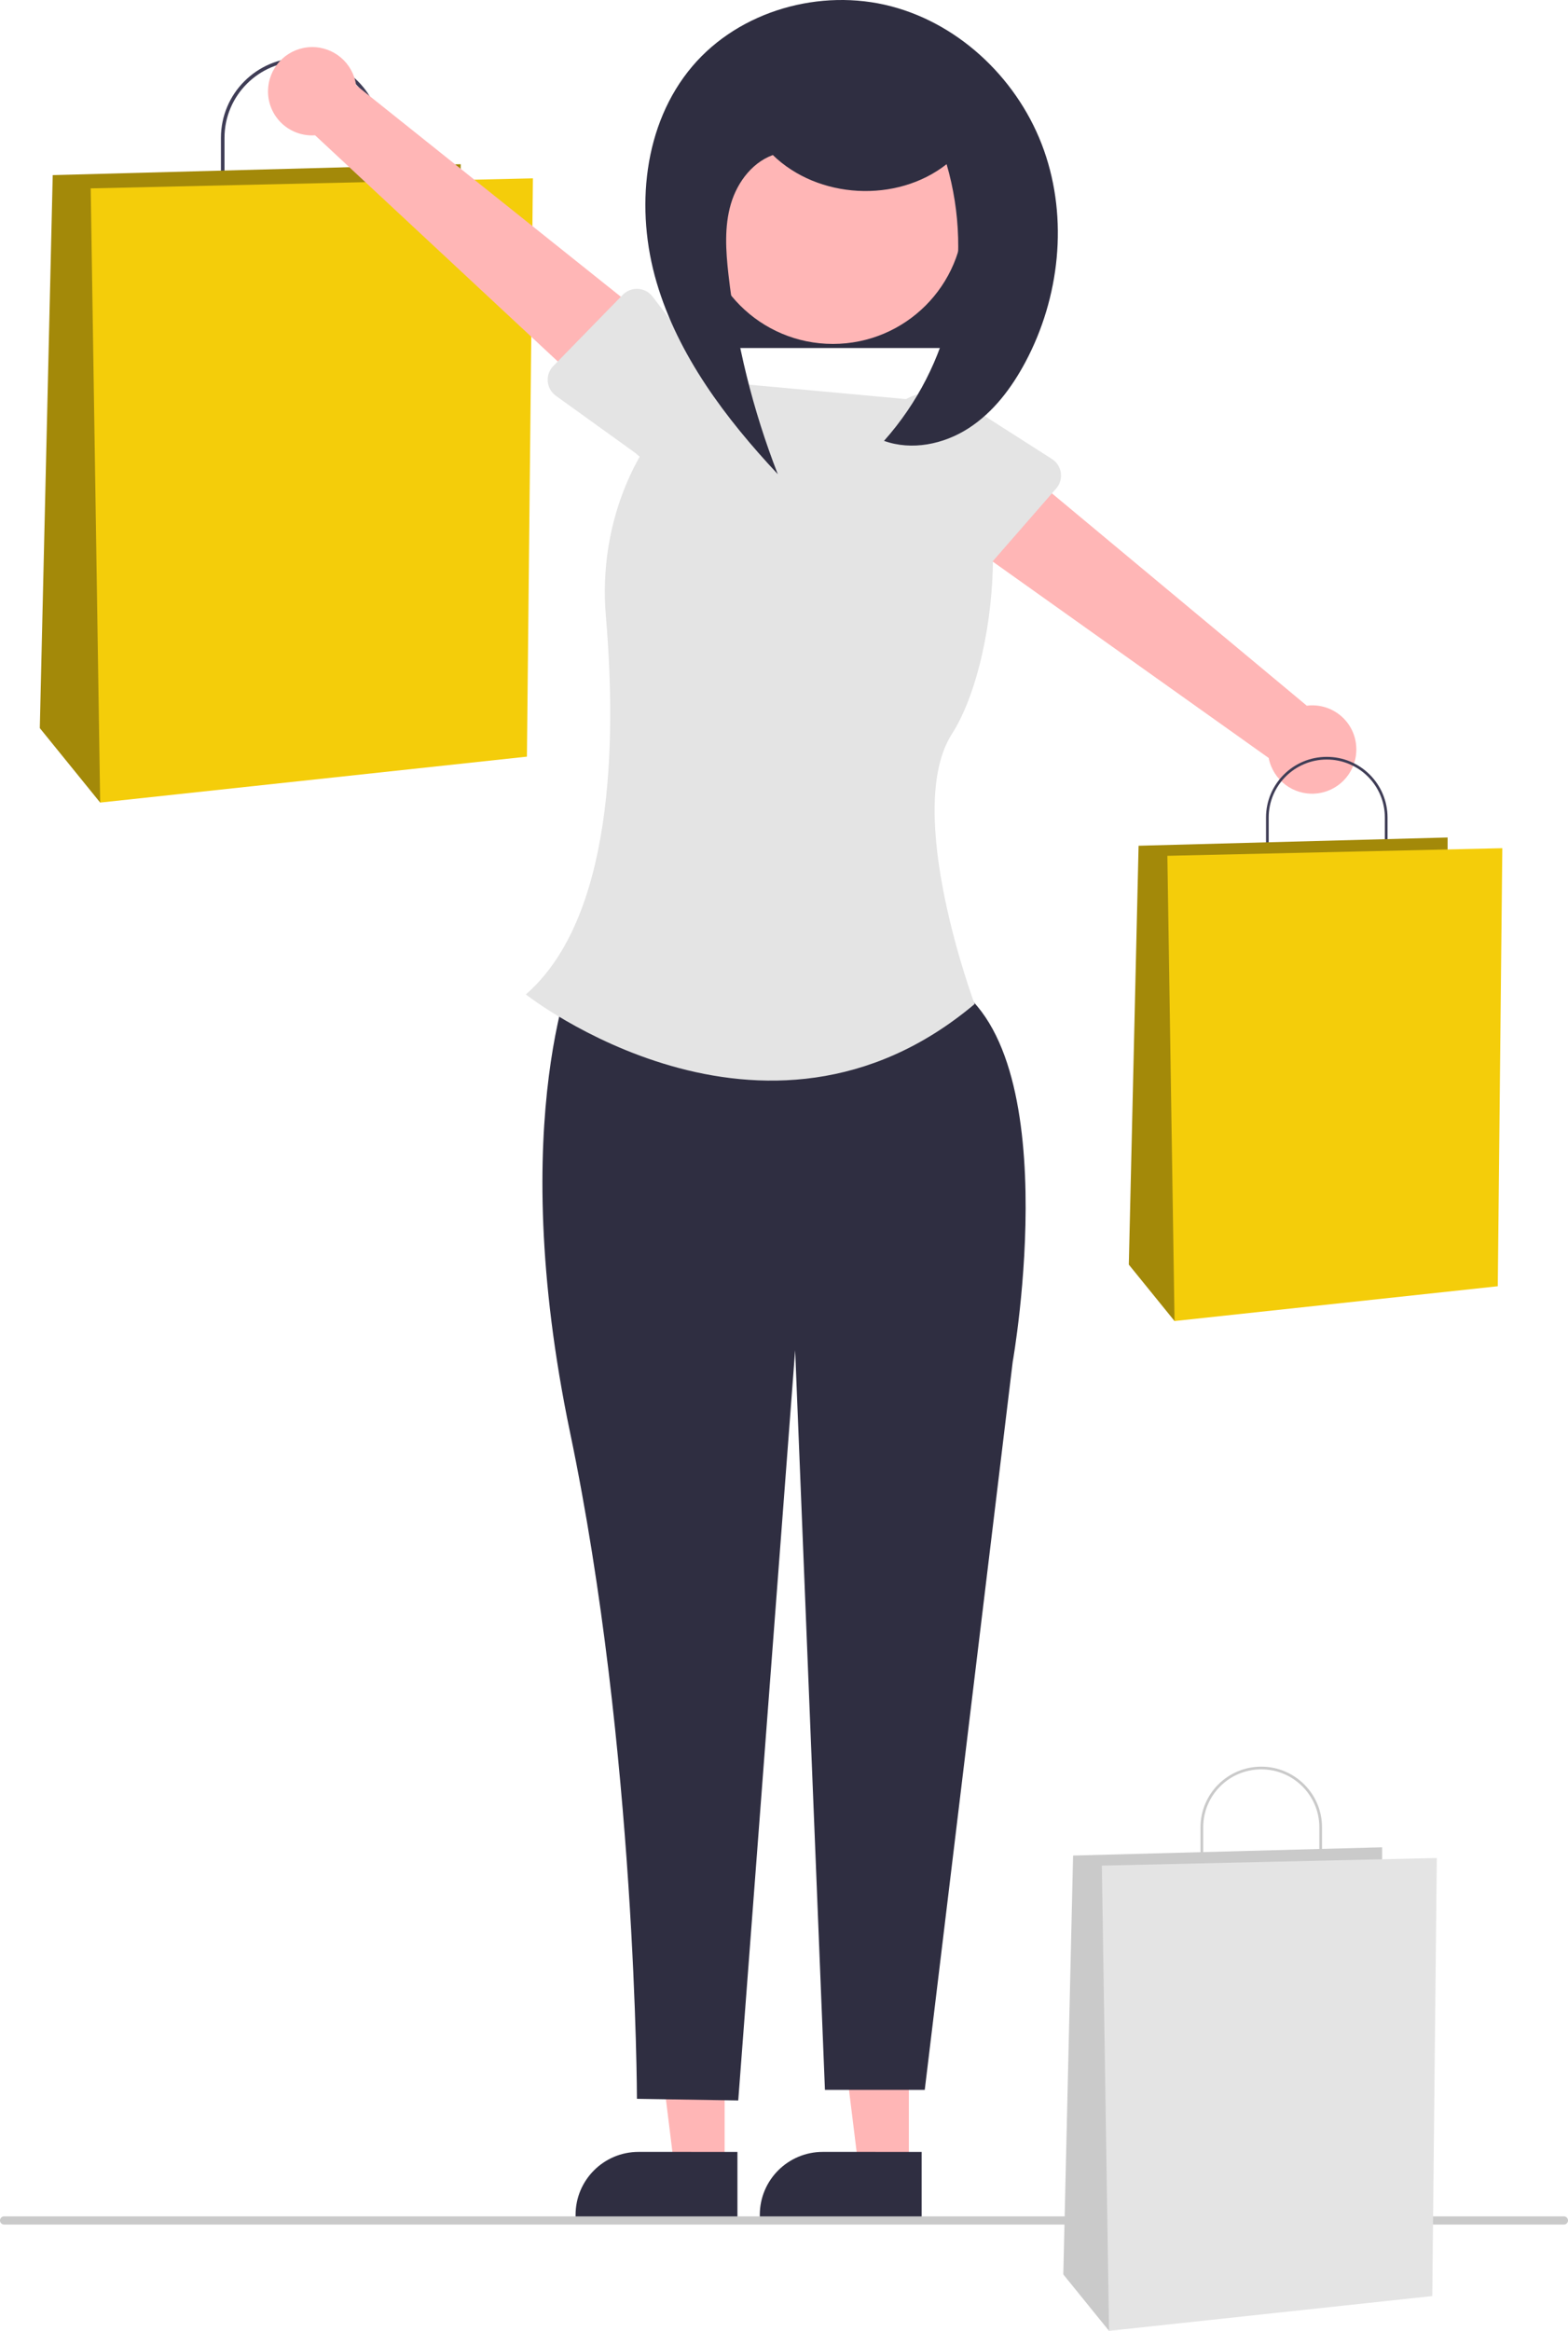 <?xml version="1.0" encoding="UTF-8"?> <svg xmlns="http://www.w3.org/2000/svg" xmlns:xlink="http://www.w3.org/1999/xlink" width="138px" height="205px" viewBox="0 0 138 205" version="1.1"><title>purchase-illustration</title><g id="null" stroke="none" stroke-width="1" fill="none" fill-rule="evenodd"><g id="reviewslighthouse-inner" transform="translate(-1106, -479)" fill-rule="nonzero"><g id="purchase-illustration" transform="translate(1106, 479)"><rect id="Rectangle" fill="#2F2E41" x="60.693" y="14.428" width="27.384" height="16.181"></rect><path d="M33.564,17.037 L19.445,17.037 L19.445,12.124 C19.445,8.233 22.606,5.079 26.505,5.079 C30.403,5.079 33.564,8.233 33.564,12.124 L33.564,17.037 Z M19.758,16.725 L33.251,16.725 L33.251,12.124 C33.251,8.405 30.231,5.391 26.505,5.391 C22.778,5.391 19.758,8.405 19.758,12.124 L19.758,16.725 Z" id="Shape" fill="#3F3D56"></path><polygon id="Path" fill="#A38909" points="40.545 16.361 40.545 14.441 4.64 15.401 3.503 64.037 8.817 70.587"></polygon><polygon id="Path" fill="#F4CD0A" points="46.901 15.685 7.984 16.569 8.817 70.587 46.374 66.547"></polygon><polygon id="Path" fill="#FFB6B6" points="79.988 190.7 75.571 190.7 73.47 173.697 79.989 173.697"></polygon><path d="M81.115,194.973 L66.871,194.973 L66.871,194.793 C66.872,191.737 69.354,189.26 72.415,189.26 L72.416,189.26 L81.115,189.261 L81.115,194.973 Z" id="Path" fill="#2F2E41"></path><polygon id="Path" fill="#FFB6B6" points="63.774 190.7 59.357 190.7 57.256 173.697 63.775 173.697"></polygon><path d="M64.901,194.973 L50.657,194.973 L50.657,194.793 C50.658,191.737 53.14,189.26 56.201,189.26 L56.202,189.26 L64.901,189.261 L64.901,194.973 Z" id="Path" fill="#2F2E41"></path><path d="M50.801,84.233 C50.801,84.233 44.347,98.103 50.178,126.022 C56.009,153.941 56.057,184.592 56.057,184.592 L64.973,184.737 L69.981,118.749 L72.603,183.805 L81.387,183.805 L89.128,119.777 C89.128,119.777 94.222,91.186 82.862,86.067 L50.801,84.233 Z" id="Path" fill="#2F2E41"></path><path d="M81.695,35.283 L62.174,33.487 L62.174,33.487 C56.052,37.94 52.616,45.937 53.322,54.189 C54.278,65.377 53.954,80.773 46.28,87.462 C46.28,87.462 67.196,103.936 85.776,88.307 C85.776,88.307 79.423,71.322 83.785,64.539 C88.147,57.756 89.721,38.699 81.695,35.283 Z" id="Path" fill="#E4E4E4"></path><path d="M23.61,7.638 C23.489,8.775 23.879,9.907 24.674,10.729 C25.47,11.552 26.589,11.98 27.732,11.9 L53.507,35.904 L58.126,28.881 L31.338,7.494 C31.069,5.545 29.382,4.104 27.41,4.141 C25.439,4.177 23.806,5.68 23.61,7.638 L23.61,7.638 Z" id="Path" fill="#FFB6B6"></path><path d="M48.693,32.196 L54.808,25.928 C55.16,25.567 55.652,25.377 56.156,25.407 C56.66,25.437 57.125,25.685 57.431,26.085 L62.732,33.019 C64.625,34.879 64.653,37.917 62.794,39.811 C60.935,41.705 57.891,41.742 55.988,39.892 L48.922,34.808 C48.512,34.514 48.252,34.056 48.208,33.554 C48.164,33.052 48.341,32.556 48.693,32.196 L48.693,32.196 Z" id="Path" fill="#E4E4E4"></path><path d="M119.366,66.093 C119.424,64.952 118.972,63.843 118.132,63.066 C117.292,62.289 116.15,61.923 115.013,62.067 L87.942,39.529 L83.721,46.796 L111.658,66.665 C112.035,68.597 113.8,69.942 115.767,69.796 C117.733,69.65 119.28,68.059 119.366,66.093 L119.366,66.093 Z" id="Path" fill="#FFB6B6"></path><path d="M92.955,42.964 L87.198,49.562 C86.867,49.941 86.386,50.158 85.882,50.156 C85.377,50.154 84.898,49.933 84.57,49.55 L78.892,42.921 C76.898,41.169 76.701,38.136 78.451,36.142 C80.202,34.147 83.24,33.943 85.243,35.684 L92.581,40.368 C93.006,40.64 93.292,41.082 93.364,41.581 C93.435,42.079 93.286,42.584 92.955,42.964 L92.955,42.964 Z" id="Path" fill="#E4E4E4"></path><path d="M122.117,75.623 L111.422,75.623 L111.422,71.902 C111.422,68.955 113.816,66.566 116.769,66.566 C119.723,66.566 122.117,68.955 122.117,71.902 L122.117,75.623 Z M111.659,75.387 L121.88,75.387 L121.88,71.902 C121.88,69.085 119.592,66.802 116.769,66.802 C113.947,66.802 111.659,69.085 111.659,71.902 L111.659,75.387 Z" id="Shape" fill="#3F3D56"></path><polygon id="Path" fill="#A38909" points="127.405 75.111 127.405 73.657 100.207 74.384 99.347 111.224 103.372 116.186"></polygon><polygon id="Path" fill="#F4CD0A" points="132.219 74.599 102.74 75.269 103.372 116.186 131.82 113.126"></polygon><ellipse id="Oval" fill="#FFB6B6" cx="73.304" cy="18.743" rx="11.53" ry="11.506"></ellipse><path d="M67.995,13.615 C71.984,17.515 78.925,17.889 83.311,14.44 C85.786,22.957 83.706,32.145 77.803,38.774 C80.243,39.654 83.052,39.075 85.232,37.672 C87.413,36.27 89.028,34.129 90.247,31.844 C93.264,26.186 94.02,19.278 91.885,13.233 C89.751,7.188 84.637,2.176 78.424,0.553 C72.211,-1.07 65.088,0.935 60.937,5.825 C56.596,10.939 55.893,18.432 57.795,24.86 C59.697,31.287 63.869,36.807 68.453,41.705 C66.251,36.055 64.791,30.145 64.109,24.121 C63.876,22.058 63.74,19.932 64.324,17.939 C64.908,15.947 66.345,14.091 68.348,13.531" id="Path" fill="#2F2E41"></path><path d="M137.64,195.651 L0.36,195.651 C0.161,195.651 0,195.49 0,195.292 C0,195.093 0.161,194.932 0.36,194.932 L137.64,194.932 C137.839,194.932 138,195.093 138,195.292 C138,195.49 137.839,195.651 137.64,195.651 Z" id="Path" fill="#CACACA"></path><path d="M116.352,164.437 L105.657,164.437 L105.657,160.716 C105.657,157.768 108.051,155.379 111.004,155.379 C113.958,155.379 116.352,157.768 116.352,160.716 L116.352,164.437 Z M105.894,164.201 L116.115,164.201 L116.115,160.716 C116.115,157.899 113.827,155.616 111.004,155.616 C108.182,155.616 105.894,157.899 105.894,160.716 L105.894,164.201 Z" id="Shape" fill="#CACACA"></path><polygon id="Path" fill="#CACACA" points="121.64 163.925 121.64 162.471 94.442 163.198 93.582 200.038 97.607 205"></polygon><polygon id="Path" fill="#E4E4E4" points="126.454 163.413 96.975 164.083 97.607 205 126.055 201.94"></polygon></g></g></g></svg> 